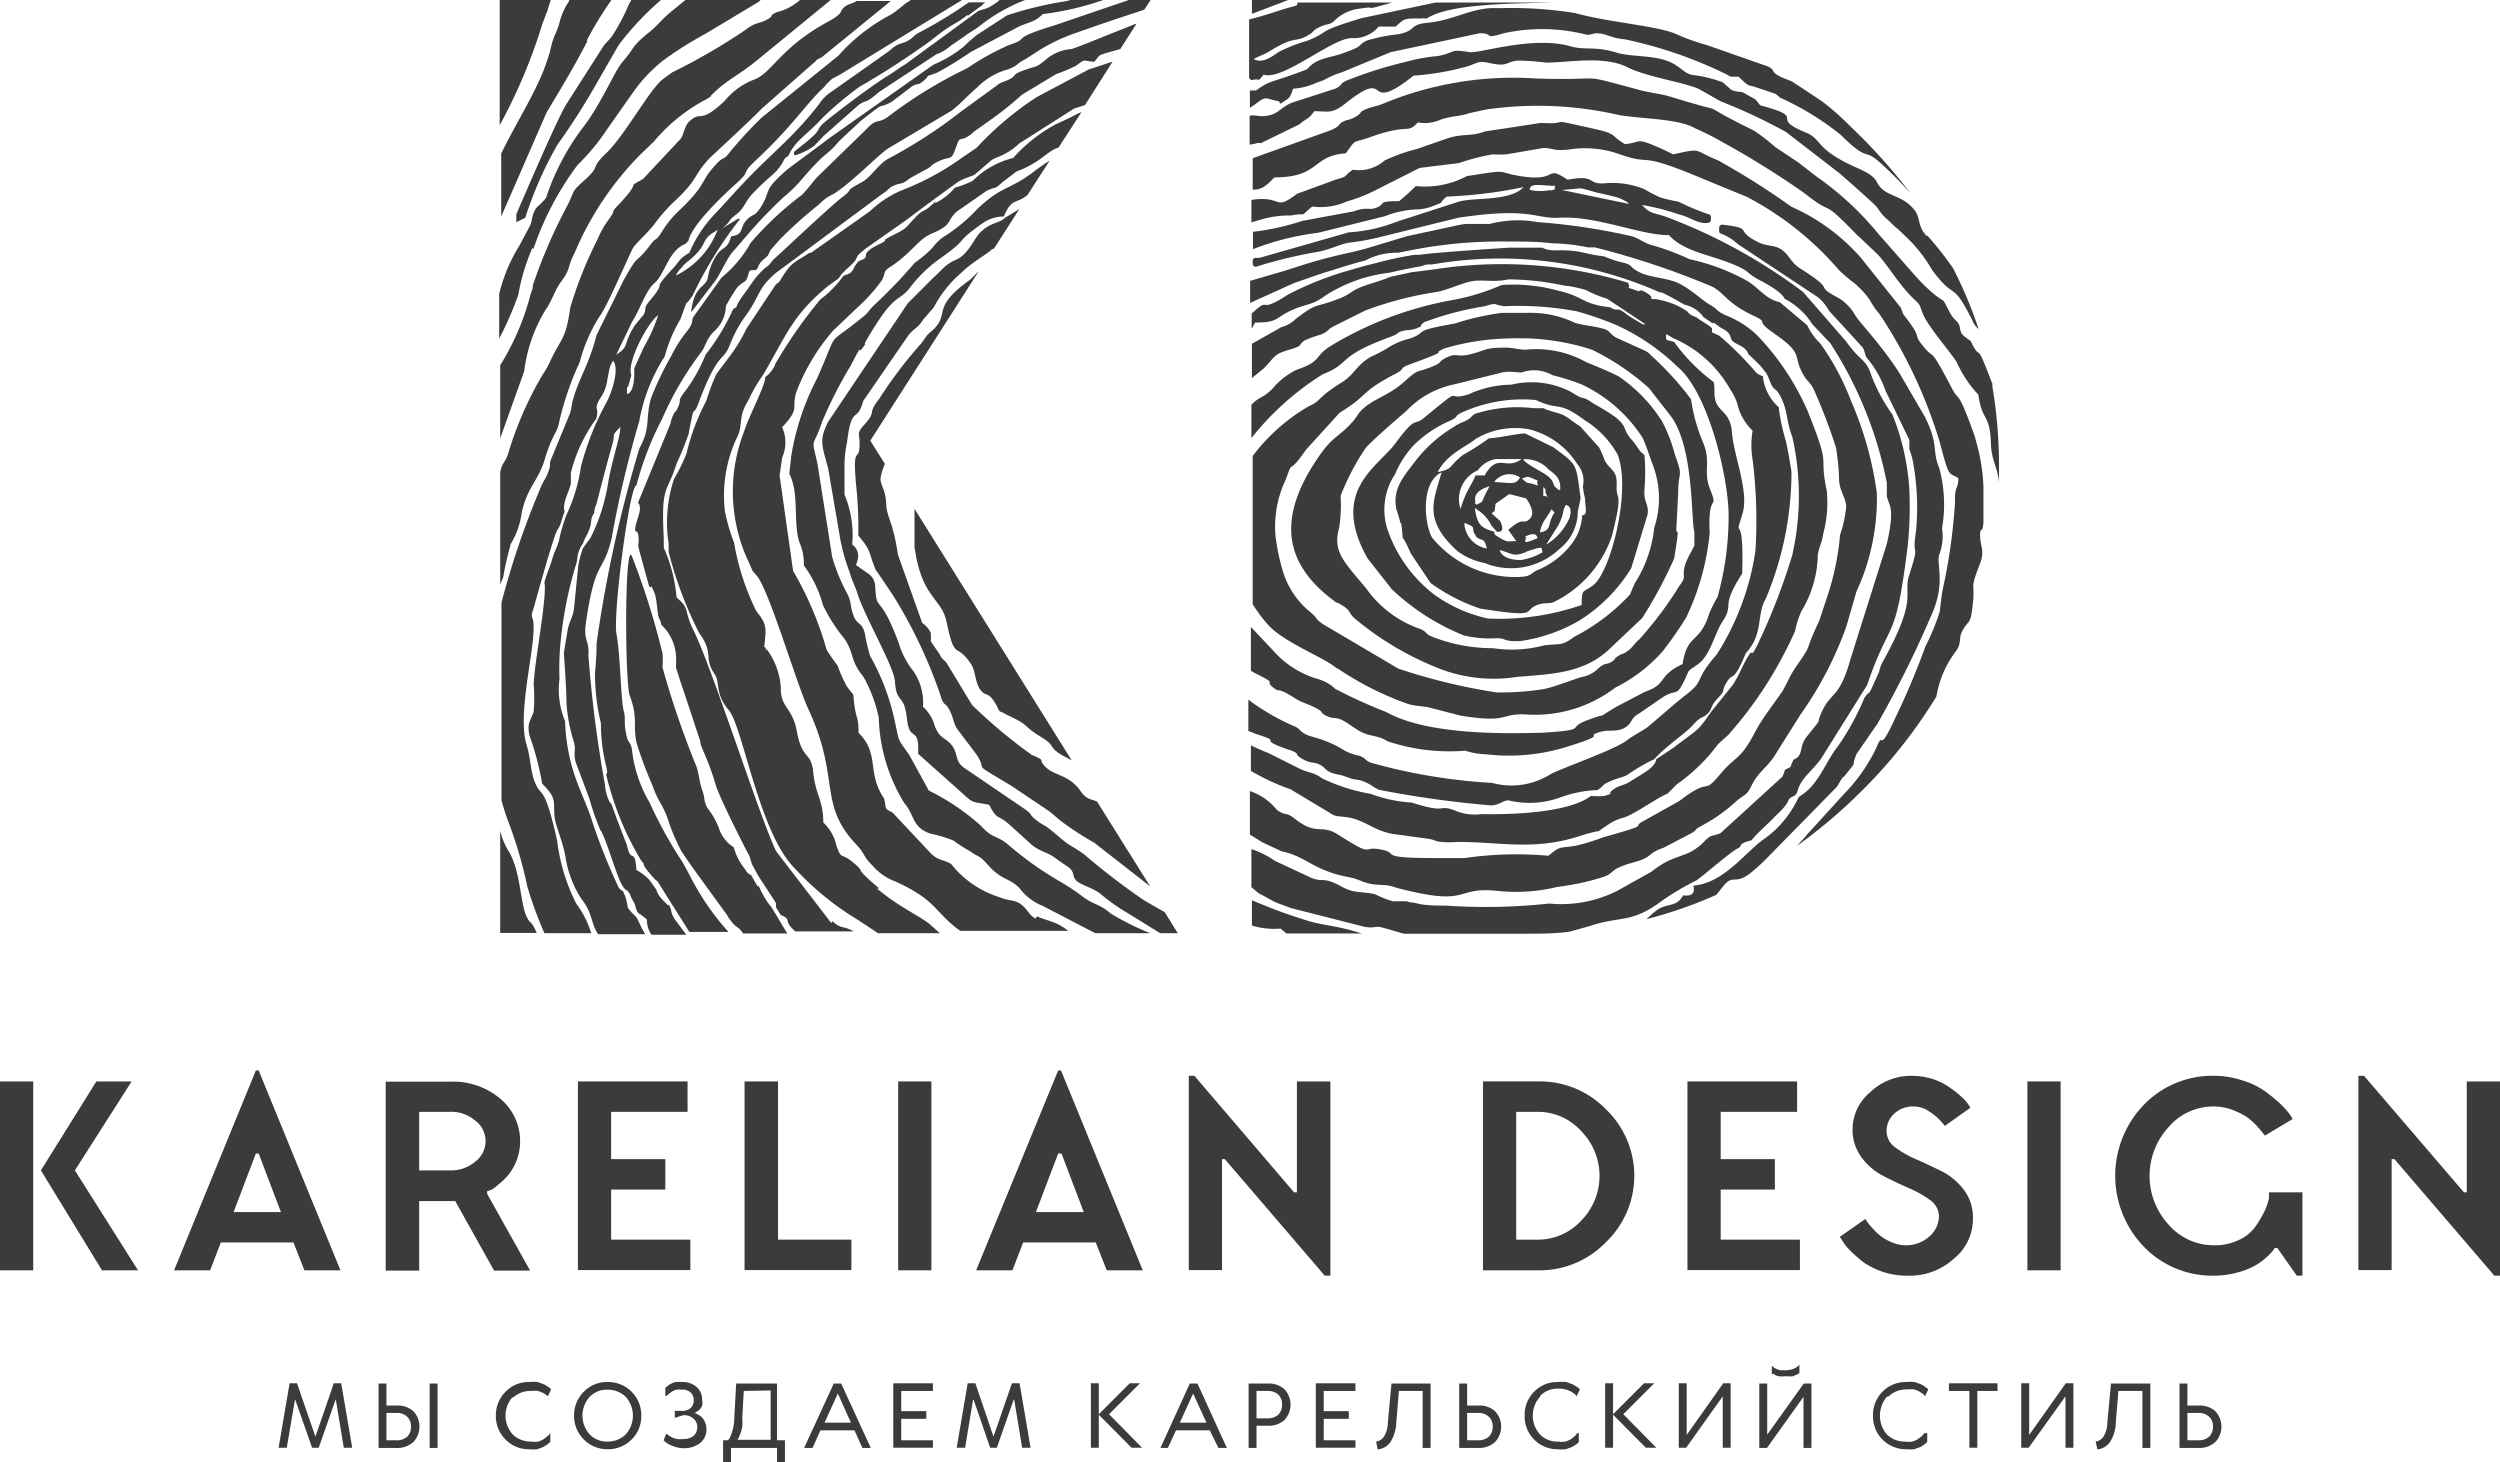 <?xml version="1.0" encoding="UTF-8"?> <svg xmlns="http://www.w3.org/2000/svg" id="Layer_1" data-name="Layer 1" viewBox="0 0 97.81 57.2"> <defs> <style>.cls-1{fill:#3b3b39;}</style> </defs> <path class="cls-1" d="M253.75,434.71h0l-2.22,3.48L254,442.1h-1.41l-2.39-3.91,2.17-3.48Zm-3.85,0v7.39h-1.3v-7.39Z" transform="translate(-248.6 -392.4)"></path> <path class="cls-1" d="M258.61,437.53h0l-.87,2.29h1.85l-.87-2.29Zm.11-3.25,3.2,7.82h-1.41l-.43-1.09h-2.84l-.42,1.09h-1.41l3.2-7.82Z" transform="translate(-248.6 -392.4)"></path> <path class="cls-1" d="M265,438.19h1.19a1.44,1.44,0,0,0,1-.34,1,1,0,0,0,0-1.61,1.44,1.44,0,0,0-1-.34H265Zm2.66.81v.11l1.68,3h-1.41l-1.52-2.72H265v2.72h-1.31v-7.39h2.5a2.85,2.85,0,0,1,2,.68,2.16,2.16,0,0,1,.63,2.38,2.1,2.1,0,0,1-.31.56,2.59,2.59,0,0,1-.37.37,2.4,2.4,0,0,1-.31.24Z" transform="translate(-248.6 -392.4)"></path> <polygon class="cls-1" points="22.61 49.69 22.61 42.31 26.9 42.31 26.9 43.5 23.91 43.5 23.91 45.35 26.03 45.35 26.03 46.54 23.91 46.54 23.91 48.5 27.01 48.5 27.01 49.69 22.61 49.69"></polygon> <polygon class="cls-1" points="30.44 48.5 33.31 48.5 33.31 49.69 29.13 49.69 29.13 42.31 30.44 42.31 30.44 48.5"></polygon> <rect class="cls-1" x="35.14" y="42.31" width="1.3" height="7.39"></rect> <path class="cls-1" d="M290,437.53h0l-.87,2.29H291l-.87-2.29Zm.11-3.25,3.2,7.82h-1.41l-.43-1.09h-2.84l-.42,1.09h-1.42l3.21-7.82Z" transform="translate(-248.6 -392.4)"></path> <polygon class="cls-1" points="50.63 46.65 50.74 46.65 50.74 42.31 52.05 42.31 52.05 49.91 51.83 49.91 47.92 45.35 47.81 45.35 47.81 49.69 46.51 49.69 46.51 42.09 46.73 42.09 50.63 46.65"></polygon> <path class="cls-1" d="M308.79,435.9h-.87v5h.87a2.3,2.3,0,0,0,1.67-.74,2.5,2.5,0,0,0,0-3.51,2.27,2.27,0,0,0-1.67-.75m-2.17-1.19h2.17a3.59,3.59,0,0,1,2.64,1.09,3.6,3.6,0,0,1,0,5.2,3.6,3.6,0,0,1-2.64,1.1h-2.17Z" transform="translate(-248.6 -392.4)"></path> <polygon class="cls-1" points="66.02 49.69 66.02 42.31 70.31 42.31 70.31 43.5 67.32 43.5 67.32 45.35 69.44 45.35 69.44 46.54 67.32 46.54 67.32 48.5 70.42 48.5 70.42 49.69 66.02 49.69"></polygon> <path class="cls-1" d="M323.41,434.49a2.76,2.76,0,0,1,.82.13,2.54,2.54,0,0,1,.64.32,4.61,4.61,0,0,1,.46.36,1.8,1.8,0,0,1,.28.31l.08.13-1,.71a2.59,2.59,0,0,0-.18-.21,2.06,2.06,0,0,0-.41-.34,1.09,1.09,0,0,0-.61-.21,1.08,1.08,0,0,0-.78.28.92.92,0,0,0-.3.7.78.78,0,0,0,.34.62,4,4,0,0,0,.85.48c.32.14.65.3,1,.47a2.57,2.57,0,0,1,.85.73,1.82,1.82,0,0,1,.34,1.12,2,2,0,0,1-.74,1.55,2.57,2.57,0,0,1-1.81.67,3,3,0,0,1-1.74-.53,5.83,5.83,0,0,1-.51-.45,1.79,1.79,0,0,1-.31-.39l-.1-.15,1-.7a.9.9,0,0,0,.07.11,2,2,0,0,0,.2.24,2.33,2.33,0,0,0,.32.31,1.69,1.69,0,0,0,.44.25,1.32,1.32,0,0,0,.54.12,1.36,1.36,0,0,0,.93-.34,1.07,1.07,0,0,0,.38-.8.79.79,0,0,0-.35-.63,4.12,4.12,0,0,0-.84-.47c-.33-.15-.66-.3-1-.48a2.41,2.41,0,0,1-.84-.72,1.8,1.8,0,0,1-.35-1.12,1.9,1.9,0,0,1,.69-1.43,2.32,2.32,0,0,1,1.64-.64" transform="translate(-248.6 -392.4)"></path> <rect class="cls-1" x="79.32" y="42.31" width="1.3" height="7.39"></rect> <path class="cls-1" d="M335.2,442.31a3.72,3.72,0,0,1-2.73-1.14,4,4,0,0,1,0-5.54,3.72,3.72,0,0,1,2.73-1.14,3.48,3.48,0,0,1,1.13.18,3,3,0,0,1,.88.42,6.61,6.61,0,0,1,.6.49,4,4,0,0,1,.38.42l.11.18-1.09.65-.09-.12s-.12-.14-.24-.28a2.71,2.71,0,0,0-.41-.35,3.27,3.27,0,0,0-.56-.27,2.12,2.12,0,0,0-.71-.12,2.3,2.3,0,0,0-1.75.8,2.82,2.82,0,0,0,0,3.83,2.34,2.34,0,0,0,1.75.8,2.16,2.16,0,0,0,1-.21,1.62,1.62,0,0,0,.64-.52,4.24,4.24,0,0,0,.36-.61,2,2,0,0,0,.17-.51l0-.22h1.31v3.26h-.22l-.76-1.08h-.11a.49.49,0,0,1-.08.12,2,2,0,0,1-.26.26,2.44,2.44,0,0,1-.45.32,3,3,0,0,1-.68.26,3.41,3.41,0,0,1-.92.12" transform="translate(-248.6 -392.4)"></path> <polygon class="cls-1" points="96.4 46.65 96.51 46.65 96.51 42.31 97.81 42.31 97.81 49.91 97.59 49.91 93.68 45.35 93.57 45.35 93.57 49.69 92.27 49.69 92.27 42.09 92.49 42.09 96.4 46.65"></polygon> <path class="cls-1" d="M326.56,407.44l-.06-.15c-.58-1.52-.39-.83-.68-1.31-.15-.29-.07-.2-.33-.39s-.17-.37-.26-.52-.17-.14-.32-.4c-.41-.74-.07-.3-.69-.8a7.38,7.38,0,0,1-.74-.74l-1.39-1.58a12,12,0,0,0-2.29-2.15c-.34-.24-.53-.41-.85-.65l-.9-.6a7.42,7.42,0,0,0-.83-.64c-2.71-1.34-.45-.46-3.21-1.31-.41-.13-.81-.16-1.23-.27-2.64-.71-1.15-.36-4.1-.46a13.28,13.28,0,0,0-6,1c-.23.09-.41.11-.58.18-.39.15-.16.14-.45.31s-.34.1-.54.22,0,.1-.43.31l-3.07,1.1v1.23c.32,0,.48-.09.85-.48,1.8,0,1.45-.85,2.79-.94.46-.63.22-.36,1-.65,1.48-.53,1.4-.09,1.82-.56a1.51,1.51,0,0,0,.87-.1c.53-.18.69-.11,1.14-.26l.63-.14a14.09,14.09,0,0,1,5.09.18c.82.19,2.43.14,3.12.55a10.72,10.72,0,0,1,1.07.54,34.75,34.75,0,0,1,3.21,2c1.26,1,.54.07,2.07,1.65l.06.05.76.72c.49.57.83,1.18,1.37,1.7.33.31.2.2.4.66s1.16,1.58,1.3,1.84a4.62,4.62,0,0,0,.84,1.26c.16,1.09.42.69.49,1.8,0,.79.27,1,.32,1.65,0-.2,0-.41,0-.61a18.82,18.82,0,0,0-.27-3.22" transform="translate(-248.6 -392.4)"></path> <polygon class="cls-1" points="48.98 0 48.98 0.54 50.4 0 48.98 0"></polygon> <path class="cls-1" d="M297.69,395.51h.1a.11.11,0,0,0,.09,0l.16-.19c.74.25,2.69-1.44,3.45-1.43a1.26,1.26,0,0,0,1.05-.45l.66,0c.41-.36.3-.31,1.23-.32.87-.58,3.36-.58,4.92-.62h0c-.36,0-.72,0-1.09,0h-3.5l-2.89.61c-.33.1-.76.23-1.14.38s-.43.3-1,.51a6.37,6.37,0,0,0-1.08.42c-.26.18-.67.49-1,.29.21-.12.42-.18.58-.28,1.1-.69,1-.32,1.58-.67.24-.14.11-.16.44-.31s.3-.05.53-.21a1.66,1.66,0,0,1,1-.5c.89-.14-.07.14,1.29-.24h-3.71c0,.14,0,.1-.48.24-.29.09-.94.31-1.41.42v1.82a.35.35,0,0,1,.11,0l-.11,0v.43a.12.12,0,0,0,.11.12" transform="translate(-248.6 -392.4)"></path> <path class="cls-1" d="M297.93,398l1.5-.73c.33-.28.35-.18.59-.52.52,0,.68.12,1.19-.28,1.66-1.33.93,0,2-.62a5.28,5.28,0,0,0,.69-.49A10.5,10.5,0,0,0,306,395c.56-.19.4-.23,1-.11s.55-.09,1-.12a10,10,0,0,1,1.09.08c.88,0,2.26-.29,3.2.19.76.38,2.31.6,2.81.86l.81.46a22,22,0,0,1,2.56,1.2l2.1,1.62c.4.35.81.71,1.29,1.15.3.27.22.33.54.62.12.1.22.21.33.31a3.39,3.39,0,0,1,.34.31,5.63,5.63,0,0,1,1.12,1.39c.94,1.27.76.34,1.59,2a.7.7,0,0,0,.23.31,16.86,16.86,0,0,0-1-2.38,13.15,13.15,0,0,0-.94-1.2c-.17-.19,0,.08-.21-.2-.29-.45-.06-.66-.59-1.11-.34-.29-.82-.35-1.08-.63s-.09-.41-.93-.78c-1.68-.74-1.34-1.11-2-1.38-1.46-.6,0-.55-1.54-1-.36-.11-.18,0-.44-.3l-.48-.27c-.18-.06-.2,0-.46-.1l-.34-.3a5,5,0,0,0-1.21-.29c-.33-.08-.47-.36-.94-.54-.64-.24-1.43-.16-2-.33-.87-.27-1.23-.08-1.81-.25-1.47-.42-3.57.29-3.94.23-.81-.13-.52,0-1.22.15a7.08,7.08,0,0,0-1.28.23,16.48,16.48,0,0,0-2.31.73c-.31.14-.14.16-.42.31l-1.7.55c-.49.19-.52.44-1,.52-.33.05-.43-.05-.68,0v1.13a2.83,2.83,0,0,0,.33-.07h0" transform="translate(-248.6 -392.4)"></path> <path class="cls-1" d="M325.9,409.58c-.74-2.09-.63-1.39-.94-2-.94-1.8-.63-1-1.16-1.69-.38-.47.05-.18-.67-1.11-.12-.15-.08-.16-.17-.35l-1.55-1.94a7.82,7.82,0,0,0-2.72-2,30.26,30.26,0,0,0-2.88-1.82c-1-.4-.58-.49-1.75-.23a9.6,9.6,0,0,0-.88-.4c-.55-.22-.43-.06-1,0-.59-.34-.28-.39-1.17-.59-2.2-.49-.72-.17-2.13-.24l-2.17.33c-.63.22-.83.07-1.47.27l-1.21.42a6.79,6.79,0,0,0-1.26.45,1.52,1.52,0,0,1-1.24.36c-.42.28-.11.23-.68.39l-1.5.55c-.94.71-.52.06-1.79.24v.88l.34-.1a4,4,0,0,1,1.22-.17c.71-.14.23.14.82-.35a2.5,2.5,0,0,0,1.36-.2,6.39,6.39,0,0,0,1-.38l1.84-.93,1.54-.19a8.71,8.71,0,0,1,1.31-.34,4.87,4.87,0,0,0,.54,0l1.45-.25c.39,0,.39.13,1,.06a4,4,0,0,1,2,.19c1.37.48.55-.19,3.35,1l1.61.66a12.19,12.19,0,0,1,3.61,2.87,6.22,6.22,0,0,0,.64.54c.7.65.51.68.94,1.17a18.86,18.86,0,0,1,2.37,5.05c.37,1.43.34,1.13.72,1.38,0,.44-.16.3-.13.92a22.48,22.48,0,0,1-.48,3.42c-.06.32-.08.56-.12.88a8.68,8.68,0,0,1-.56,1.36,29.1,29.1,0,0,1-1.18,2.8c-.73,1.59-.4.34-.76,1.21a6.75,6.75,0,0,1-1.27,1.79l-1.42,1.56c-.12.15-.26.29-.39.44a20.37,20.37,0,0,0,2.45-2.07,19.42,19.42,0,0,0,3-3.77,4,4,0,0,1,.77-1.78c.25-.36.06-.49.28-.85s.28-.22.35-.79c.16-1.16-.15-.61.31-1.79.19-.5,0-.66,0-1.08s.08,0,.13-.51l0-1.43a7.57,7.57,0,0,0-.34-1.93" transform="translate(-248.6 -392.4)"></path> <path class="cls-1" d="M297.58,427.61v1a2.93,2.93,0,0,0,1.12.12l.23.19h2.95c-1.09-.34-1.51-.3-2.19-.52a20.75,20.75,0,0,1-2.11-.78" transform="translate(-248.6 -392.4)"></path> <path class="cls-1" d="M320.75,422.78c.62-.77.22-.26.49-.89l.81-1.17a41.55,41.55,0,0,0,2.19-4.43c.47-1.19.1-1.82.24-2.22a1.93,1.93,0,0,0,.1-1,5.43,5.43,0,0,0-.11-2.36c-.3-.74,0-.87-.56-2l-1-1.72c-.73-1.14-1.59-2-1.74-2.28a1.88,1.88,0,0,0-.62-.64c-1.07-.57,0-.21-1.51-1.16-.37-.24-.39-.45-.68-.7s-.64-.15-1-.35c-.94-.47-.1-.52-1.37-.67a.12.12,0,0,0-.13.13v.12a.1.1,0,0,0,.07.1,2,2,0,0,1,.66.41l3.12,2.07a1.77,1.77,0,0,1,.45.54l1.32,1.44c.08.14.07.23.14.38a4,4,0,0,1,.75,1.31l.93,1.92a.28.28,0,0,1,0,.09c0,.1,0,.13,0,.27a3.3,3.3,0,0,1,.12.38,9.81,9.81,0,0,1,.14,2.85c-.18,1.14.19.28-.27,1.72-.24.77.37.83-1,3.32a1.3,1.3,0,0,0-.17.44l-.33.73c-.14.23-.05,0-.25.3a10.23,10.23,0,0,1-1,1.84c-.55.69-.76,1.53-1.52,2a.27.27,0,0,0-.09.12,4.1,4.1,0,0,1-1.26,1.52c-.74.48-1.59,1.76-2.82,1.86.08.32-.08.42-.4.38-.27.5-.65.27-1.08.62a4,4,0,0,0-.35.31,17.29,17.29,0,0,0,2.73-.95l.28-.35c.4-.49.44,0,1.09-.53a7.89,7.89,0,0,0,.72-.67l2.62-2.67c.1-.14.13-.24.24-.38" transform="translate(-248.6 -392.4)"></path> <path class="cls-1" d="M298.71,396.46c.3-.25.33-.12.48-.59a2.51,2.51,0,0,0,.93-.24c.44-.13.35-.2,1-.41l1.89-.78,3.49-.74c.6,0,.07.26.94,0a7,7,0,0,1,3.24.06c.28,0,.19-.08.5-.05s.46.18,1,.23a17,17,0,0,1,3.95,1.36l.18.1.1,0s.08,0,.1,0,.07,0,.1,0,0,0,.21.19.18.13.47.22l.77.26a1.4,1.4,0,0,1,.18.15,10.85,10.85,0,0,1,2.38,1.46c1.1,1.09.88.5,1.51,1.06a14,14,0,0,1,1.22,1.23,21,21,0,0,0-2-2.28c-.51-.5-1-1-1.56-1.39l-1.09-.72c-1-.36-.53-.38-.93-.58l-2.4-.84a8,8,0,0,1-1.2-.43c-.72-.32-2.62-.45-3.95-.82a15.89,15.89,0,0,0-3-.19c-1-.06-1.67.46-2.75.57-.78.07-.4.29-1.16.45a6.2,6.2,0,0,0-1.24.25c-.43.21,0,.18-1.07.54-.46.14-.93.17-1.26.58-1.51.58-1.38.39-2,.83h-.24v.68l.18-.12c.49-.37.35-.25.95-.14" transform="translate(-248.6 -392.4)"></path> <path class="cls-1" d="M306.71,411h-.38c-.09.22-.23.44-.34.66a5,5,0,0,0-.25.65,1.23,1.23,0,0,1,.68-1.51,1.07,1.07,0,0,1,.71-.44l1,0c-.62.46-.91-.26-1.43.61m.37.27h0a.74.74,0,0,1,1-.16C307.89,411.39,307.74,411.29,307.08,411.26Zm-.76.69h0c0-.31.34-.43.57-.51-.42.77-.17.53-.51.73C306.34,412.08,306.3,412.18,306.32,412Zm0,1.42h0c.25.29.35,0,.46.51a1.06,1.06,0,0,1-.88-1C306.47,413.06,306.08,413.07,306.36,413.37Zm2-1.45h0c.14.21.38.59.12.82s-.18-.15-.82.41l.31.44c-.36,0-.3.07-.63-.12s-.19-.18-.23-.25c-.54-.14-.67-.3-.76-.93l.15.11a1.47,1.47,0,0,1,.5.58l.21.24s.38.1.13-.42l-.33-.29c.15-.17.1.05.15-.38l.54-.38Zm.26-.78h0c.37.17.07,0,.21.28-.6-.2-.3,0-.64-.28C308.37,411.07,308.29,411,308.62,411.14Zm1,.44h0c-.29-.24-.1-.14-.28-.4s-.9-.51-1.1-.79a1.21,1.21,0,0,1,1,.4C309.51,411,309.67,411.16,309.64,411.58Zm0,1.39h0c.26-.52.12-.49.29-.79,0,0,.29,0,.15.49a2.28,2.28,0,0,1-.92,1.06Zm-.59-1.15h0v-.35c.09.13.08,0,.09.22C309.22,412.05,309.11,411.73,309,411.82Zm-.13,1.41h0a1.33,1.33,0,0,1,.25-.56l.21-.33c.16.25.14,0,0,.33S309.27,413.13,308.88,413.23Zm-.58.79h0c.87-.3.58-.13.69,0a2.3,2.3,0,0,1-.86.31c-.75,0-.81-.36-.83-.39C307.81,414.06,307.79,414.2,308.3,414Zm0-.61h0c.46-.21.45,0,.49.06C308,413.79,308.38,413.48,308.28,413.41ZM305,410.88h0c-.3,1.1-.75,1.84.63,3.09a2.67,2.67,0,0,0,1.06.46,2.75,2.75,0,0,0,2.92-.55,1.87,1.87,0,0,0,.72-1.46l.11-.53c-.19-1.37-.09-1.27-1.08-2l-1.09-.53c-.32,0-.92.16-1.42.19a9.49,9.49,0,0,1-1,.64c-.63.49-.35.54-1,.68.34-.69,1.12-1,1.49-1.3a3,3,0,0,1,2.1-.37,3.11,3.11,0,0,1,1.87,1.36,1,1,0,0,1,.22.87,2.51,2.51,0,0,0,.08.45c0,.31.13.68-.11.68a2,2,0,0,1-.41,1.12,3.25,3.25,0,0,1-1.4,1.05c-.26.17-.26.22-.6.24a4.19,4.19,0,0,1-3.47-1.55C304.31,412.83,304.19,411.26,305,410.88Zm-1.58,2a5.56,5.56,0,0,1,.06.59s0-.13.32.59l.77,1.15a7.25,7.25,0,0,0,1.94,1c2.47.39,1.58.07,2.29-.16.27-.09.41,0,.64-.12a4.46,4.46,0,0,0,2.23-2.58c.46-1.84.15-1.3.18-1.94s-.24-.58-.47-1a3.57,3.57,0,0,0-.22-.51l-.74-.82c-.26-.16-.43-.32-.64-.43s-.61-.17-.79-.28l-.38,0a5.43,5.43,0,0,0-2.3.22c-.21.13-.1.15-.44.31a1.86,1.86,0,0,0-.42.22,5.37,5.37,0,0,0-1.46,1.3c-.44.59-.94,1.08-.75,1.94A4.26,4.26,0,0,1,303.39,412.86Z" transform="translate(-248.6 -392.4)"></path> <path class="cls-1" d="M303.16,411h0a3.91,3.91,0,0,1,.72-1.15,4.55,4.55,0,0,1,1.48-1c.38-.2.06-.12.43-.31a5.75,5.75,0,0,1,2.9-.49c.95.45.85,0,1.91.79a3.72,3.72,0,0,1,1.29,1.35c.54,1.39-.27,4.57-.95,5.1-.42.33-.45.1-.46.78a9.85,9.85,0,0,1-3.66.53,5.64,5.64,0,0,1-2.11-.94,5.42,5.42,0,0,1-1.81-2.5,2.52,2.52,0,0,1,.26-2.18m-.11,4.47a8.94,8.94,0,0,0,2.82,1.81,4.35,4.35,0,0,0,1.28.11c.44,0,.2.14.94.11a6.38,6.38,0,0,0,2.28-.79,6.28,6.28,0,0,0,2.05-2.06l.64-2.1c.06-.44-.17-.46-.12-1a8.32,8.32,0,0,0,0-1.32c-.22-.21-.11-.07-.27-.3a2.52,2.52,0,0,0-.28-.36c-.32-.4-.11-.42-.56-.81a8.23,8.23,0,0,0-.87-.54c-.56-.39-.26-.06-.9-.47a3.35,3.35,0,0,0-2.33-.28,4.09,4.09,0,0,0-1.68.38c-1,.31-.06-.46-1.74.92-.42.35-.28-.14-1.12,1-.69.93-2.57,1.85-1.09,4.49Z" transform="translate(-248.6 -392.4)"></path> <path class="cls-1" d="M301,413h0a5.75,5.75,0,0,0,.05-1.2,9.26,9.26,0,0,1,1-1.9c.41-.42,1.08-1,1.56-1.41a3.6,3.6,0,0,1,1.92-1.06l1.85-.46c.33-.06.42,0,.76,0a1.44,1.44,0,0,1,1.2.11,8.88,8.88,0,0,1,1.14.36,5.74,5.74,0,0,1,2.38,2.08c.14.28.28.74.4,1.06a3.66,3.66,0,0,1,.06,2.47,5,5,0,0,1-.76,2.17l-.19.44a7.88,7.88,0,0,1-2.19,1.66c-.49.37-.53.25-1.17.33a4.93,4.93,0,0,1-2,.11,6.46,6.46,0,0,1-2.38-.45c-.32-.14-.12-.12-.43-.29a4.3,4.3,0,0,1-2.15-1.6c-.95-1.13-1.31-1.47-1.05-2.4m-.08,2.95.28.17c.25.19.15.21.38.44a12,12,0,0,0,3.39,2,5.89,5.89,0,0,0,3,.3c1.43-.11,2.59-.16,3.57-1.06l1.31-1.24a17.63,17.63,0,0,0,1.25-2.33c.27-1.65.05-.7.09-1.25l.07-1.38c0-.79.21-.52-.13-1.43a6.1,6.1,0,0,0-.5-1.3,6,6,0,0,0-1.71-1.77c-.42-.21-.82-.37-1.26-.55a4,4,0,0,0-2.36-.49c-.31,0-.46-.07-.76-.08-.91,0-.74.1-1.46.27-.47.11-.49-.07-.87.11s-.16.19-.52.34c-.75.31-.52.05-1.18.64s-1.38.68-1.8,1.28a1.6,1.6,0,0,1-.18.25c-.68.76-.81.48-1.68,1.91C298.66,412.83,298.85,414.53,300.92,416Z" transform="translate(-248.6 -392.4)"></path> <path class="cls-1" d="M298.92,411.12h0c.31-.86,0,0,.78-1.13l1.31-1.44c1.23-.76.71-.75,2.21-1.54.4-.21.06-.18.58-.37,1.8-.66.64-.31,1.32-.61a9.48,9.48,0,0,1,2.58-.39,9.2,9.2,0,0,1,3.18.44,9.69,9.69,0,0,1,2.23,1.5l.78,1c1,1.17.86,4.15,1,4.64l0,.53-.12.23c-.56,1-.07.86-.46,1.33a14.32,14.32,0,0,1-1.58,2.11c-.2.16-.25.32-.48.47s-.17.07-.28.14c-.32.19-.07.09-.3.25s-.24,0-.56.29a1.22,1.22,0,0,1-.64.32c-.39.12-1.13.41-1.48.47a10.42,10.42,0,0,1-1.84.13,23.14,23.14,0,0,1-3.84-.93l-2.95-1.74c-.31-.22-.18-.18-.43-.42a3.27,3.27,0,0,1-1.15-1.69,8.1,8.1,0,0,1-.28-1.37,4.27,4.27,0,0,1,.43-2.23m2,7.44a12.09,12.09,0,0,0,2.78,1.4c.37.1.57.06.92.16l1.12.29c1.9.3,1.5-.08,2.51-.05a5.18,5.18,0,0,0,3.54-1.05,6.07,6.07,0,0,0,1.86-1.43,15.08,15.08,0,0,0,.91-1.31,9.83,9.83,0,0,0,.92-3.31c-.08-1.72.38-.79,0-1.75-.25-.66.05-1-.24-1.74a6.81,6.81,0,0,1-.49-1.74,12,12,0,0,0-1.47-1.63c-.21-.18-.09-.12-.29-.25l-1.19-.54c-.38-.26-.15-.27-.69-.39-.29-.06-.57-.09-.88-.17a4.06,4.06,0,0,0-1.88-.4c-.3,0-.76,0-1,0a10.36,10.36,0,0,0-1.85.42c-1.74.3-1,.31-1.73.58a2.93,2.93,0,0,0-.77.3,5.37,5.37,0,0,1-.76.41c-.6.34-.64.69-1.14,1-1,.62-.81.73-1.3.94a7.44,7.44,0,0,0-2.2,1.95v5.8a5.66,5.66,0,0,0,.52.71C298.72,417.51,300.44,418.12,300.91,418.56Z" transform="translate(-248.6 -392.4)"></path> <path class="cls-1" d="M270,392.88c.06-.21.11-.36.15-.48h-2v4.9a21.14,21.14,0,0,0,1.68-4,3.14,3.14,0,0,0,.14-.38" transform="translate(-248.6 -392.4)"></path> <path class="cls-1" d="M271.55,394c.3-.59.63-1.11,1-1.64h-1.67c0,.09-.08.18-.12.25a2.75,2.75,0,0,0-.25.59,2.79,2.79,0,0,1-.22.61,4.12,4.12,0,0,0-.18.64c-.05.17-.14.42-.21.62-.42,1.09-1.16,2.23-1.69,3.34h0v2.46l1.78-4.08c.6-1,1.07-1.77,1.6-2.8" transform="translate(-248.6 -392.4)"></path> <path class="cls-1" d="M270.8,396.41c-.35.5-1.86,4.06-2,4.37l0,.31.35-.17a14.81,14.81,0,0,1,1.26-2.86,27.25,27.25,0,0,0,1.63-2.57l.76-1.32a11.15,11.15,0,0,1,1.66-1.77h-1.16l-.1.18a7.82,7.82,0,0,1-.62,1.18c-.17.25-.23.25-.38.46Z" transform="translate(-248.6 -392.4)"></path> <path class="cls-1" d="M284,394.93c-.18.1-.37.25-.64.42-.65.39-2.1,1.5-2.46,1.8-.52.44.07.17-1.06,1.05l-.14.11a.11.11,0,0,0,0,.17,2.48,2.48,0,0,0,.76-.38l.29-.3.05-.06,1.4-1.24c.35-.23.21,0,.79-.5l2.25-1.48a1.53,1.53,0,0,0,.54-.32l.57-.39.06-.05.45-.29a6.86,6.86,0,0,1,1.85-1.07h-1a2.16,2.16,0,0,1-.45.3c-.15.07-.29.08-.4.14Z" transform="translate(-248.6 -392.4)"></path> <path class="cls-1" d="M286.83,393.76a5.14,5.14,0,0,0-.51.45,4.84,4.84,0,0,1-1.2.72l-4.07,2.87-.17.13L279.44,399c-1,.86-.68.82-1,1.38s-.37.34-.64.64-.09.57-.59.62c-.18.58-.3.35-.57.74a2.16,2.16,0,0,0-.35.91c-.11.38-.54.28-.65,1.33l.92-1.2c.16-.19.49-.91.66-1.11l.63-.73a17.85,17.85,0,0,1,1.4-1.46,5.24,5.24,0,0,0,.75-.74c1-1.16.91-.83,1.42-1.45l.82-.77c1.2-.95.58-.41,1.25-.78l.79-.6c.24-.15.22,0,.49-.25s-.07-.08.48-.28a14.15,14.15,0,0,0,1.32-.81l1.89-1c.46-.2.61-.17.94-.49a11.34,11.34,0,0,0,2.45-.58h-1.29l-.21.07A14.12,14.12,0,0,0,288,393Z" transform="translate(-248.6 -392.4)"></path> <path class="cls-1" d="M284.39,413.86c.26,1.87,1,1.94,1.22,2.77.36,1.75.37.81,1,1.78.17.28.14.73.36,1s.29,0,.62.59c.16.35.07.16.39.36,1,.46.58.42,1.39.9.66.41.06.33,1.16.89l-6.15-9.84c0,.69,0,1.44,0,1.56" transform="translate(-248.6 -392.4)"></path> <path class="cls-1" d="M282.91,414.76l.64.95a18.9,18.9,0,0,1,1.85,3.91c.14.48.19.19.39.65.13.27.12.49.32.73l.68.9c.53.77-.35.21,1.39,1.25l1.35.91c.21.13.37.3.59.47a11.93,11.93,0,0,0,1.29.84l2.19,1.71-2.08-3.32c-.26-.12-.39-.05-.66-.43-.45-.63-1-.57-1.35-.92s.08-.21-.55-.48a19.91,19.91,0,0,1-2.33-1.95l-1-1.65c-.13-.16-.14-.08-.26-.32l-.35-.51,0-.33a1,1,0,0,0-.34-.4l-.95-2.67c-.19-1.31-.44-1.45-.46-2s-.23-.71-.22-1a2.52,2.52,0,0,1,.17-.55l-.57-.91L286.9,403c-.15.15-.28.29-.37.36-1.48,1.07-.79,1.28-1.37,1.89-.12.12-.18.15-.27.25s-.16.24-.28.37A17.24,17.24,0,0,0,283,408c-.51.65-.06.42-.57,1-.35.39-.19.33-.2.75,0,.86-.32-.15-.11,1.88a15.73,15.73,0,0,1,.06,1.72c.55.66.37.6.69,1.37" transform="translate(-248.6 -392.4)"></path> <path class="cls-1" d="M269.47,402.14a11.8,11.8,0,0,1,1.73-3.29,8.26,8.26,0,0,0,1.15-1.39l1-1.42a5.85,5.85,0,0,1,1.23-1.3,14,14,0,0,1,1.59-1l2-1.2c.22-.13.17-.13.19-.16h-2.92l-.39.32c-.67.53-.62.62-1.1,1-.67.55-.49.54-1,1.13-.33.38-.8,1.61-1.59,2.62a9.48,9.48,0,0,0-1.38,2.64c0,.06-.12.17-.16.21a1,1,0,0,1-.19.18c-.26.31-.17.53-.32.8l-.39.73a6.43,6.43,0,0,0-.79,1.89v1.75a13.58,13.58,0,0,0,.75-1.72,7.87,7.87,0,0,1,.55-1.83" transform="translate(-248.6 -392.4)"></path> <path class="cls-1" d="M291.54,427.8a2.26,2.26,0,0,1-.55-.3,9.56,9.56,0,0,0-1-.66,13.12,13.12,0,0,1-2-1.44c-.43-.33-.57-.2-1-.68a8.9,8.9,0,0,0-2.05-1.39l-.77-1.4c-.52-.74-.35-.41-.62-1.57a8.86,8.86,0,0,0-.91-2.3,7.85,7.85,0,0,1-.2-.86c-.13-.51-.29-.31-.44-.7s-.07-.47-.23-.83a7.34,7.34,0,0,1-.61-1.47l-.58-3.67c-.25-1.12-.19-.51.18-1.62a17,17,0,0,1,1.12-2.2c.62-1.2.15-.21.56-.83l0-.07c1.18-2.05,1.26-1.53,1.75-2.14a5.41,5.41,0,0,1,1.07-1.07c1.42-1,.53-.58,1.8-1.48a1.47,1.47,0,0,1,.81-.25c.34-.76.44-.45.93-.84l.87-1.35c-.17.11-.35.23-.55.38-1,.78-1.27.58-2.19,1.43l-.06.05a6.55,6.55,0,0,1-1.39,1.15c-.45.35-.24.37-1.1,1a19.34,19.34,0,0,1-1.55,1.62c-.21.19-.26.33-.47.49-1.52,1.24-.88.35-1.8,2.42a10,10,0,0,0-1,3l-.08.71c.41.8.13,1.95.41,2.72a2.08,2.08,0,0,1,.16.87,4.71,4.71,0,0,1,.75,1.56,6.59,6.59,0,0,0,.86,1.34c.37.57.19.82.73,1.47a5.78,5.78,0,0,1,.59,1.58,6.73,6.73,0,0,0,1,3.35c.41.47.29.93,1,1.19a5.24,5.24,0,0,1,.91.27,6.57,6.57,0,0,0,.62.4l.26.17c.34.13.44.42.82.71s.54.24.9.59a2.06,2.06,0,0,0,.9.69l2.06,1.07h2.15a10.31,10.31,0,0,1-1.56-.78,1.79,1.79,0,0,0-.52-.33" transform="translate(-248.6 -392.4)"></path> <path class="cls-1" d="M289.12,428.34c-.26-.13-.28-.32-.55-.54s-.48-.13-.87-.3a3.88,3.88,0,0,1-1.89-1.3c-.3-.18-.48-.11-.79-.41l-1.5-1.6c-.35-.17-.23-.15-.33-.55-.69-1-.16-1.74-1-2.57,0-.62-.08-.52-.15-1-.11-.74.06-.3-.31-.82a5.61,5.61,0,0,1-.36-.81,7.29,7.29,0,0,1-.43-.62,13.1,13.1,0,0,0-1.31-3.08L279.1,411l.1-.69a1.47,1.47,0,0,0,0-1.2l.06-.06c.66-.72.28-.66.51-1.35a8,8,0,0,1,1.43-2.37l1-.95a6.33,6.33,0,0,0,.89-1c.2-.32,0-.33.39-.57.81-.54,1.05-1.06,1.59-1.28.85-.35.55-.52,1-.88l1.14-.79c.47-.21.23,0,.62-.34l.54-.41a4,4,0,0,0,1-.54c.45-.35.57-.38.64-.39l.9-1.39c-.28.1-.07.05-1,.47a6.09,6.09,0,0,0-1.67,1.32,3.41,3.41,0,0,0-1.58.89,3.42,3.42,0,0,1-.7.27,2.3,2.3,0,0,1-.76.6l-.05,0c.16-.12-.08,0,0,0l-.08.06-.16.14c-.25.18-.21.06-.55.42s-.27.37-.84.65-.05.12-.51.34c-.92.44-.23.48-.81.66l-.13.16c-.17.32-.16.31-.47.42l0,0a4.22,4.22,0,0,1-.91.93,18.44,18.44,0,0,0-1.77,2.54c0,.07-.11.22-.15.27s-.09.12-.23.22c0,.35-.65,1.55-.82,2.11a6.47,6.47,0,0,0,.22,5.23c.14.35.09.21.28.45.49.61,1.54,4.2,2,5.19,1.28,2.74.36,3.71,1.89,5.32.34.36.25.45.64.83a2.14,2.14,0,0,0,.89.61c1.64.75,1.5,1.19,2.53,1.93l.07,0h4.15a2.1,2.1,0,0,0-.44-.28c-.25-.11-.62-.21-.78-.29" transform="translate(-248.6 -392.4)"></path> <path class="cls-1" d="M283,427.16c-1.11-.94-.47-.55-1-1s-.46-.07-.68-.69a1.73,1.73,0,0,0-.51-.89c0-.89-.31-1.09-.39-1.95s-.44-.45-.65-1.65c-.17-.9-.64-.9-.62-1.67a2.83,2.83,0,0,0-.53-1.48s-.05,0-.06-.06,0,0-.06-.06c.08-.75.12-.87-.31-1.4a9.68,9.68,0,0,1-.87-2.68,7.1,7.1,0,0,1-.36-1.24,5.33,5.33,0,0,1,.51-2.95c.2-.46,0-.72.41-1.38a6.19,6.19,0,0,1,.58-1c.92-1.57,1.13-2.3,2.51-3.45l.43-.31c.24-.31,0-.05.3-.35a3.77,3.77,0,0,0,.36-.35c.14-.29.1-.21.4-.47l1.68-1.18c.51-.4,1.95-1.44,1.95-1.44a2.84,2.84,0,0,1,.55-.23l.11-.06.6-.52a.94.94,0,0,1,.28-.15,2.55,2.55,0,0,0,.85-.54l2.14-1.36.43-.14,1.08-1.7-.94.31-2,1.06a12.41,12.41,0,0,0-2.38,2l-.89.61a10.42,10.42,0,0,1-1.9,1,4.1,4.1,0,0,0-1.38.87l-2.31,1.63-.06,0c-.52.35-.68.35-1,.85s-.11.19-.33.41l-1.13,1.7a7,7,0,0,1-.55.94l-.63.84a8.14,8.14,0,0,0-.4,1.06,8.52,8.52,0,0,0-.77,2.05,6.89,6.89,0,0,1-.49,1,5.41,5.41,0,0,0-.21,2.53V414a15.42,15.42,0,0,0,1.19,3.16c.59.79.18,1,.6,1.6.25.37,0,.76.56,1.42s1.18,4.8,2.59,6.2a11.13,11.13,0,0,0,2.45,2l.8.53h2.42l-.36-.32c-.32-.3-1.26-.71-2.1-1.43" transform="translate(-248.6 -392.4)"></path> <path class="cls-1" d="M293.37,427.63a26.93,26.93,0,0,1-2.35-1.8c-.35-.26-.5-.3-.77-.51s-.5-.44-.76-.61a2.22,2.22,0,0,1-.45-.31c-.22-.21,0-.08-.31-.32l-2.41-1.64c-.38-.27-.22-.56-.49-.89s-.43-.21-.65-.72a1.58,1.58,0,0,0-.47-.78,2.16,2.16,0,0,0-.38-1.4,3.2,3.2,0,0,1-.57-1.1c-.78-2.08-.86-1.09-.92-2.24a.61.61,0,0,0-.26-.46l-.49-.34.06-.19a.56.56,0,0,0-.21-.62h0a4.06,4.06,0,0,0-.3-1.95c0-.33,0-.73,0-1.13a4.45,4.45,0,0,1,.1-.92c.18-1.51.39-.71.63-1.61l1.79-2.6c.29-.32.3-.2.57-.6l.4-.46a4.61,4.61,0,0,1,1.07-1.35c.51-.49,1-.71,1.22-.94l.06,0,1-1.56-.56.34c-.21.24-.76.17-1.17.84-.55.91-.73.71-1.09,1-.15.1-.35.34-.54.5l-1,1L281,408.9c-.35.72-.26.87,0,1.82l.44,2.57a7.48,7.48,0,0,0,.41,1.52c.06.25.21.54.28.76.25.86,1.43,2.88,1.48,3.46.07,1,.35.4.48,1.53.1.9.48.2.43,1.33l1.78,1.59c.42.39.37.27,1,.41.34.64.31.34.79.77l.84.76c.33.3.64.3,1,.58.1.08.49.34.52.36.2.21.09.28.24.47s.71.31,1,.57a7.22,7.22,0,0,0,.94.67l1.36.84h.69l-.51-.82Z" transform="translate(-248.6 -392.4)"></path> <path class="cls-1" d="M269.2,428.26c-.26-.59-.23-1.82-.72-2.59a2.7,2.7,0,0,1-.31-.77v4h1.43c-.26-.58-.23-.28-.4-.65" transform="translate(-248.6 -392.4)"></path> <path class="cls-1" d="M270,404.45a7.59,7.59,0,0,0,.35-.7c.15-.3.32-.45.43-.69s.11-.41.3-.76a12.2,12.2,0,0,1,2.57-3.85l.54-.52a6.76,6.76,0,0,1,2.07-1.66c.28-.17,0,0,.28-.25.48-.47,1-.71,1.64-1.23l2.92-2.39H279.9a2.17,2.17,0,0,1-.92.48c-.35.18-.05.1-.36.28s-.43.08-.87.42a23.76,23.76,0,0,1-2.85,1.65l-.37.27c-.53.42-1.49,2.2-2.19,2.87s-.21.48-.84,1.05-.34.34-.76,1.13a20.86,20.86,0,0,0-1.29,3c0,.18-.07.25-.12.47a9.93,9.93,0,0,1-1.16,2.67v2.86l.94-2.63a6,6,0,0,1,.88-2.47" transform="translate(-248.6 -392.4)"></path> <path class="cls-1" d="M268.57,413.7a3.11,3.11,0,0,0,.44-1.23c.21-1,.65-1.26.89-2.06.3-1,.48-1.06.56-1.42a11.72,11.72,0,0,1,.82-2.42,6.34,6.34,0,0,1,.75-1.75c.34-.43,1.2-2.5,1.34-2.72s.53-.55.81-.9a6.59,6.59,0,0,1,.74-.86c1.08-1,.73-1,1.47-1.78,0,0,1.75-1.62,2-1.9l2-1.76c.27-.21,0-.08.36-.26l2.7-2.2.06,0h-1.4c-.22.14-.32.09-.5.26s0,.2-.56.52c-1.88,1-2.23,2-2.91,2.28a2.78,2.78,0,0,0-1.19.85c-1,.94-.89.36-1.36.78-.22.2-.21.46-.35.69l-1.48,1.58c-.76.43.06-.05-1,1.05-.31.33,0,.08-.41.63a3.48,3.48,0,0,0-.37.68,15.93,15.93,0,0,0-1.07,2.68c-.18,1.3-.35,1.14-.83,2.19-.13.27-.25.41-.39.67a13.88,13.88,0,0,0-1.21,2.85c-.11.35-.25.35-.31.74v4.42c0-.1.08-.21.12-.34a10.89,10.89,0,0,1,.28-1.23" transform="translate(-248.6 -392.4)"></path> <path class="cls-1" d="M273.17,407.54h0c.09-.29.13-.47.13-.47-.2-.47.66-2.08,1.05-2.34a6.23,6.23,0,0,1-.56,1.25l-.38.84s.07.9-.28,1c0-.09,0-.26,0-.27m2.16-4.73h0l.18-.16c.93-.73.46-.84,1.15-1.23l.06-.05a3.26,3.26,0,0,1-1.64,1.8A1.19,1.19,0,0,1,275.33,402.81Zm-.56,25c-.07-.1-.38-.32-.45-.61l-.28-.39h0v0a2,2,0,0,0-.5-.38c-.07-.95-.2-.17-.38-1,0,0-.43-1.09-.59-1.57l-.06-.07a1,1,0,0,1-.1-.21,1.65,1.65,0,0,1-.1-.48,49.25,49.25,0,0,1-.65-5.07c.05-.56-.2-.59-.1-1.25.37-2.55.64-1.88,1-3.28a43.47,43.47,0,0,1,1.09-4.63,6.94,6.94,0,0,1,1-2.54,5.6,5.6,0,0,1,.61-1.45c.37-1,.09-.35.48-.93a15.86,15.86,0,0,1,1.86-3l-.09,0-.62.38c.41-.33.17-.26.53-.53s.33-.47.66-.83a10.29,10.29,0,0,1,.76-.72,2.13,2.13,0,0,0,.35-.39c.16-.22.06-.22.3-.38.25-.59.77-.85,1.33-1.48a13.57,13.57,0,0,1,1.44-1.21A32.08,32.08,0,0,0,285,394c1-.8.88-.56,1.43-1l.06,0,.43-.32c.19-.12.07-.08.23-.19h-.64a18.74,18.74,0,0,1-1.94,1.18c-.27.15-.23.2-.44.32s-.3.08-.51.22,0,0-.24.19L281,396.08a1.7,1.7,0,0,0-.36.4c-1,1.3-1.88,1.93-3,3.13-.26.27-.42.46-.71.77-.11.13-.24.26-.36.39a5,5,0,0,0-1,1.52c-.42.24-.38.34-.64.61-.93,1-.18.39-.88,1.23-.31.36-.13.31-.27.59,0,0-.29.33-.37.45-.46.75-.16.75-.7,1.11l.62-1.29c.22-.34.39-.8.6-1.16s.29-.32.44-.54c.32-.47.48-1.12,1.05-1.35l.12-.13c.11-.59,1.36-1.78,1.81-2.18.69-.61.19-.36.78-.92,1.51-1.4,2-2.25,2.7-2.89a2.53,2.53,0,0,1,.32-.33c.11-.08.25-.12.41-.23l4.68-2.86h-2l-.21.13a6.62,6.62,0,0,1-.55.43,7.14,7.14,0,0,0-2.08,1.62l-3,2.42a17.07,17.07,0,0,0-1.27,1.38c-.23.31-.21.13-.46.39-.74.78-.35.76-1.45,1.82a3.93,3.93,0,0,0-.75.92c-.25.37-.17.14-.41.45-.66.87-.42.25-1.06,1.4l-1.06,2.15c-.3,1.15-.61,1.54-.88,2.38-.09.27-.08.41-.15.66l-.7,1.7c-.19.41,0,.21-.17.64-.05.16-.21.39-.25.5a32.15,32.15,0,0,0-1.57,4.59v7.73a8.81,8.81,0,0,0,.28.87,16.77,16.77,0,0,1,.73,2.5,15.13,15.13,0,0,0,.67,1.83h1.83a1.31,1.31,0,0,0-.05-.15,3.64,3.64,0,0,0-.53-1,7.33,7.33,0,0,1-.75-2.46c-.54-2.4-.62-1.59-.9-2.37-.15-.42-.14-.87-.29-1.36-.4-1.23.35-3.86.26-4.77,0-.3-.14-.19,0-.58.06-.2.79-2.88.94-3.09s.18-.48.28-.71c-.1-.35.16-.73.24-1.08a3.41,3.41,0,0,0,0-.42,6,6,0,0,1,1-2.14c.13-.49-.13-.3.14-.78a1.56,1.56,0,0,0,.29-.74l.08-.41a1,1,0,0,1,.15-.34c.26.34-.07,1.28-.26,1.63a11,11,0,0,0-1,2.51,6.68,6.68,0,0,1-.57,1.9,6.21,6.21,0,0,0-.29,1c-.07.25-.21.51-.27.74s-.26.68-.3.9c.12.52-.41,3.23-.42,4a6.36,6.36,0,0,1,0,1.05c-.11.35-.28.44-.16.95a10.73,10.73,0,0,1,.49,1.87c.61.6.42.7.49,1.32.05.39.35,1,.44,1.65a4.26,4.26,0,0,0,.58,1.5c.47.6.37.87.63,1.34a.35.35,0,0,1,.05.08h1.84c-.07-.13-.14-.25-.2-.38-.2-.46-.16-.23-.48-.66a2,2,0,0,0-.11-.47c-.16-.36,0-.06-.23-.29a22.36,22.36,0,0,1-1.12-2.83c-.16-.45-.41-1-.57-1.45a7.32,7.32,0,0,1-.42-2.25,3.23,3.23,0,0,1-.22-1.66,10.41,10.41,0,0,1,.05-1.52,15.54,15.54,0,0,1,.61-3c.06-.19,0-.41.26-.78.09-.26.21-.39.28-.65s0-.3.16-.54a.74.74,0,0,1,.08-.33s.46-1.79.64-2.4c.11-.38-.08-.26.3-.63,0,.4-.31,1.21-.48,2.19a7.3,7.3,0,0,1-.69,2.15l-.29.39a3.83,3.83,0,0,0-.19.74l-.16,1.6c-.05.41-.19.5-.26.92l-.14.84s.11,1.54.1,1.91a6.41,6.41,0,0,0,.25,1.44c.17.5,0,.47.11.92l.54,1.44a9.93,9.93,0,0,0,.43,1.23c.22.28.66,1.93.9,2.23s0-.08.26.27c0,.07.12.27.18.38.14.49.09.26.48.62a1,1,0,0,0,.18.59h1.36l-.44-.59C274.81,428.08,274.9,428,274.77,427.8Z" transform="translate(-248.6 -392.4)"></path> <path class="cls-1" d="M275.31,426.14a16.93,16.93,0,0,1-1.3-2.35,5.18,5.18,0,0,1-.69-2.1c-.07-.31-.14-.16-.23-.61s0-.56-.09-.87c-.12-.53-.13-2.23-.28-3s.52-5.87.78-5.82a12.29,12.29,0,0,1,1-2.59,12.55,12.55,0,0,1,1.51-2.59c.21-.26.19-.5.52-.84a1.36,1.36,0,0,0,.47-1,7.91,7.91,0,0,1,.43-.71c.31-.33.35-.13.47-.6a.12.12,0,0,1,.13-.09h.09a.13.13,0,0,0,.12-.08c.1-.27.2-.29.4-.49l.11-.22.35-.4a17.21,17.21,0,0,1,1.54-1.38,1.83,1.83,0,0,1,.57-.41c.68-.42,1.7-1.48,2.13-1.78l2.49-1.48c.33-.25.66-.62,1-.91a2.69,2.69,0,0,1,1.22-.71c.41-.16.31-.22.66-.39l.59-.38a7.33,7.33,0,0,1,1.3-.62c.57-.2,1.65-.58,2.77-.94l.26-.4h-.76l-.05,0-2.93,1c-1.89.58-.91.49-1.81.78a10.07,10.07,0,0,0-1.64.91A17.88,17.88,0,0,0,283.3,397c-.39.25-.37,0-.82.47l-1.93,1.88c-.16.19-.41.51-.58.68a12.39,12.39,0,0,0-2,1.87,4.7,4.7,0,0,1-1.14,1.36l-1.13,1.58c-.05.53-.3.41-.85,1.51a12.13,12.13,0,0,0-.78,1.63c-.23.81,0,1.15-.45,1.95a51.25,51.25,0,0,0-1.68,7.64,11,11,0,0,1-.06,1.13,8.24,8.24,0,0,0,.23,2,6.74,6.74,0,0,0,.2,1.65c.06.26.06.32,0,.33a12,12,0,0,0,.88,2.48c.13.26.26.5.4.75s.21.26.2.33.49.66.52.62l1.26,2h1.53a10.2,10.2,0,0,1-1.55-2.28Z" transform="translate(-248.6 -392.4)"></path> <path class="cls-1" d="M278.25,427.09c-.09-.15-.18-.3-.26-.45a.44.44,0,0,1-.23-.22,2.28,2.28,0,0,1-.45-.87,1.36,1.36,0,0,1-.58-.74c-.32-.81-.52-.68-.58-1.21a1.71,1.71,0,0,0-.08-.3c-.11-.3-.12-.63-.23-.93a35,35,0,0,1-1.32-3.86h0a3.84,3.84,0,0,0,0-.55,29.53,29.53,0,0,0-1.21-3.83c-.28-.44-.26,5-.07,5.49.34.9.1,1.2.28,1.89a14.6,14.6,0,0,0,.6,1.6c.26.75.43.75.67,1.52a7.39,7.39,0,0,0,.48,1.09h0s.3.45.52.75l1.24,1.71c.36.6.42.39.64.74h1.73l-.6-1a3.51,3.51,0,0,1-.52-.87" transform="translate(-248.6 -392.4)"></path> <path class="cls-1" d="M277.3,425.54h0" transform="translate(-248.6 -392.4)"></path> <path class="cls-1" d="M281.12,428.51l-2.15-2.8c-.61-1.22-2.51-7.2-3.24-8.65a3.52,3.52,0,0,1-.27-.77c-.1-.3-.21-.34-.39-.52a6.14,6.14,0,0,0-.45-1.83.31.31,0,0,1-.05-.18s0-.23,0-.28c-.11-2.17.12-1.72.5-2.94a11.77,11.77,0,0,0,.47-1.16c.27-1.44.12-.48.41-1.27.76-2,.93-1.54,1.19-2.18a5.13,5.13,0,0,1,.57-1.09c.63-.84.5-1.09,1.15-1.68l.06-.05.06-.05L283.1,400c.31-.19.22-.23.5-.35s.26,0,.59-.27l.56-.31c.36-.17.2-.18.51-.33.62-.31.52.06.79-.71.13-.36.14,0,.67-.49l.69-.49a13,13,0,0,0,1.18-.95l1.33-.8a6.41,6.41,0,0,0,.76-.32c.43-.29.2-.21.73-.16.24-.27.09-.23.55-.37l.47-.13.64-1c-1.21.47-2.29.93-2.56,1a1.7,1.7,0,0,0-1,.42c-.43.35-.31.21-.88.42s-.09.2-.9.49l-1.54,1.12a19,19,0,0,1-2.84,1.84c-.39.22-.66.7-1,.9-.82.45-.28.21-.78.59s-2.61,2.38-2.73,2.47c-.2.29-.18.18-.44.44s-.34.4-.59.76a4.47,4.47,0,0,0-.3.43c-.16.27,0,.15-.23.3a8.43,8.43,0,0,1-1.07,1.77,6.62,6.62,0,0,1-.74,1.35c-.45.57-.16.34-.35.72-.06.14,0,.06-.13.2a1.29,1.29,0,0,0-.16.44l-1.27,3.09c.23.22-.13.76-.11,1.08,0,.08.19-.07.12.62.13.51.27,1,.43,1.58.16.1,0-.2.2.23.11.26.1.75.18,1a.62.62,0,0,1,.09.26v0a1.84,1.84,0,0,1,.58,1.47c0,.45,0,.21,0,.22s.09.27.13.41c.27.8.54,1.62.82,2.47,0,.14.09.29.14.43a11.12,11.12,0,0,1,.49,1.36c.33.86,1.29,2.7,1.29,2.69s.07.24.1.32l.23.43,0,0,.71,1.09c0,.07,0,.12,0,.17l.18.29c.43.2.15.18.41.49l.16.16H282l-.09-.05c-.33-.16-.44-.06-.74-.35" transform="translate(-248.6 -392.4)"></path> <path class="cls-1" d="M299.06,421.74c.47.18.12.14.49.35s.41.1.65.21.21.2.44.31.32.06.68.2.37.05.67.18.32.2.56.31a40.22,40.22,0,0,0,4.38.61c.31,0,.45-.18.67-.2a3.52,3.52,0,0,0,2.07-.12,4.72,4.72,0,0,1,1.43-.28c.32-.21.13-.18.51-.35.22-.1.48-.15.64-.23a6.79,6.79,0,0,1,1.06-.62c.55-.59,1.22-1,1.54-1.36s.35-.23.55-.42.12-.31.37-.57c.39-.42.15-.23.34-.59.3-.56.26.07.79-1.21.71-.76.41-1.52.79-2.15a12.82,12.82,0,0,0,1-4.92c0-.1-.19-1.16-.23-1.27a7.81,7.81,0,0,1-.27-1.29,1.87,1.87,0,0,1-.62-1.21,1.1,1.1,0,0,1-.25-.13h0a12.58,12.58,0,0,0-1.46-1.46l-.28-.13c0-.12,0-.08,0-.14s-.31-.24-.48-.35l-.15-.11a.6.6,0,0,1-.34-.22,3,3,0,0,0-1.26-.48c-.32,0,.05,0-.31-.23s-.23,0-.43-.11c-.57-.21-.14.05-.32-.3a17.14,17.14,0,0,0-7.58-.52l-.88.11,0,0-.83.18c-.28.12-.62.22-.9.31-.68.22-.61.36-1.15.56-1,.38-.78.11-1.67.79a1.22,1.22,0,0,1-.55.31l-1.15.65v1.34l.47-.38c.49-.53.41-.55,1-.73s.3-.16.59-.36a4.21,4.21,0,0,1,.64-.23c.33-.14.22-.18.51-.33l1.22-.61a13.66,13.66,0,0,1,2.82-.73c.43-.09.91-.32,1.32-.41s.92.05,1.46-.08a10.76,10.76,0,0,1,2.17.24,4.49,4.49,0,0,1,.87.18,4.8,4.8,0,0,0,.83.34l1.5,1s-.08,0-.1,0-.59-.35-.61-.37c-.47-.38-.32-.08-.68-.3-1.11-.12-1-.41-2-.64a6.6,6.6,0,0,0-2.24-.23,8.63,8.63,0,0,1-1.87.58,13.88,13.88,0,0,0-4.81,1.8c-.65.4-.36.58-1.21.89l-.16.06a2.86,2.86,0,0,0-.9.71c-.37.38-.47.31-.74.55l-.1.09v1.31a11,11,0,0,1,2.78-2.49c1.18-.47.49-.67,2.63-1.46.45-.16.21-.19.65-.27a1.24,1.24,0,0,0,.39-.07c.41-.17,0,0,.3-.24a12,12,0,0,1,2.39-.63c.5-.16.32-.05.76,0a12.45,12.45,0,0,1,2.83.2,12.72,12.72,0,0,1,1.53.53,8.41,8.41,0,0,1,2.41,1.64c1.21,1,2,4.35,2,5.82a11.8,11.8,0,0,1-.43,3.18,6.16,6.16,0,0,0-.32.63c-.38,1.24-.87.78-1.05,2-1,.47-.58.78-1.46,1.08l-1.13.59c-1,.6-.12.14-1.17.54-.82.31.15.36-1.78.48-.72,0-4.27.19-6.05-.81a19.19,19.19,0,0,1-2-.91,1.62,1.62,0,0,0-.7-.39,3.7,3.7,0,0,1-1.74-1.12l-.86-.91v1.71l.13.08c1,.49.38.28.72.56s.08-.07.86.43c.29.19.57.24.87.41s.09.14.36.28.35.05.6.16.55.37.8.49c.42.19.63.11,1,.35a7.65,7.65,0,0,0,3.05.37,2.75,2.75,0,0,0,.8.14,7.64,7.64,0,0,0,3.2-.3c1.77-.55.55-.35,1.29-.58.36-.1.7.05,1.05-.23.19-.15.14-.31.45-.48l.95-.65c.53-.33.51,0,.8-.59s.09-.35.57-.7.63-1.17.95-1.66c.49-.74-.12-.49.77-1.88.09-2.65-.35-1.16,0-2.3.3-.86-.33-2.28-.4-3.24-.07-.8-.54-.78-.65-1.25-.07-.31,0-.31-.06-.7a7.13,7.13,0,0,1-1.55-1.57c-.32-.11-.33,0-.31-.31l.27.16a4.64,4.64,0,0,1,2.23,2,2.1,2.1,0,0,1,.28.56,2.09,2.09,0,0,0,.6,1.06,3.37,3.37,0,0,0,0,1.14,19.27,19.27,0,0,1,.11,3.56,10.34,10.34,0,0,1-1.51,4.05c-.92,1.05-.45,1-1.18,1.56l-.35.28-1.17,1c-.3.21-.55.32-.84.54-.51.38-2.67,1.12-3,1.33a2.86,2.86,0,0,1-2.25.32,22,22,0,0,1-4.78-.8c-.2-.1-.16-.16-.41-.26a2.18,2.18,0,0,1-.56-.19,4.24,4.24,0,0,0-1-.47c-.17-.06-.34-.09-.5-.16-.31-.15-.21-.18-.43-.31a8.89,8.89,0,0,1-1.77-1l-.09-.07V421l.31.12c1.15.36-.06.13,1.17.58" transform="translate(-248.6 -392.4)"></path> <path class="cls-1" d="M300.59,424.18c.3.2.29.13.75.2.73.12,1.07.6,2,.68l1.09.15c.37.05.25.1.56.13a4,4,0,0,0,.65,0c1.67,0,2.95.34,4.7-.21,1.34-.43.34.06,1.34-.57a2.19,2.19,0,0,1,.47-.18c.46-.16,1.3-.78,1.69-.93l.36-.36a7,7,0,0,0,1.62-1.58l.4-.36a15.75,15.75,0,0,0,2.61-4.06,3.67,3.67,0,0,1,.25-.78,4.4,4.4,0,0,0,.64-2.2c.06-.37.15-.41.21-.82a4.67,4.67,0,0,0,.14-1.69c-.33-1.57.21-.73-.74-3.1a10.07,10.07,0,0,0-2-3,3.83,3.83,0,0,0-1.25-.78c-.38-.19-.23-.19-.57-.39s-.73-.59-1.2-.83-1.16-.23-1.59-.46-.19-.24-.59-.36a3.87,3.87,0,0,1-.77-.25,6.15,6.15,0,0,1-.69-.12c-1-.24-1.31,0-1.73-.22-.43,0-.86,0-1.3,0,0,0-3,.19-3.49.28l-.22,0a15.19,15.19,0,0,0-1.49.32l-.44.11-.8.23a12.83,12.83,0,0,0-2.2.89c-1.28.84-.62,0-1.43.75v.59a2.39,2.39,0,0,0,.13-.24c.92,0,.76-.17,1.41-.47s.78-.17,1.35-.59a5.89,5.89,0,0,1,2.5-.89c.39-.09.81-.18,1.27-.26a.68.68,0,0,1,.38-.06,15.4,15.4,0,0,1,8.93,1.09h.07v0c.3.14.6.31.89.48a1.22,1.22,0,0,1,.75.49l.09.06.25.17.08,0,.13.09.06.05c.21.13.41.2.46.45s.57.26.68.62c0,0,.29.27.49.48l.22.28c.1.17.14.37.24.52s.19.08.39.55.17.88.38,1.4a10.51,10.51,0,0,1,0,4.64,24.73,24.73,0,0,1-1.4,3.59c-.26.44-.05.14-.25.25-.29.43-.39.8-.68,1.24l-.86,1.07c-.52.77-.53.67-1.45,1.38l-.68.45c-.05.34-.5.54-1.06.9-.23.14-.41.12-.65.31s.13.09-.32.23a3,3,0,0,1-.53,0c-.82.64-3,.74-4.28.71a2,2,0,0,1-1.09-.16c-.63-.22-.23.16-1.64-.29a5.54,5.54,0,0,1-1.6-.34,7.2,7.2,0,0,1-1.89-.6c-.38-.27-.47-.19-.9-.39l-1.2-.6c-.27-.11-.5-.21-.7-.31v1a8.68,8.68,0,0,0,1.55.72Z" transform="translate(-248.6 -392.4)"></path> <path class="cls-1" d="M298.75,425.71c.94.19,1.23.74,2.58,1,.44.08.54.2.89.27s.61,0,1,.15c3,.79,2.22-.07,4,.13a6.92,6.92,0,0,0,2.31-.16,9.93,9.93,0,0,0,1.77-.38c.44-.15.28-.24.75-.43.28-.12.62-.17.89-.3s.24-.25.74-.42l1.13-.59c.27-.18,0-.07.36-.27a6.44,6.44,0,0,0,1.4-1c.36-.28.36-.18.57-.6.32-.61.61-.65,1-1.32l.9-1.43a14.23,14.23,0,0,0,1.79-3.43l.4-1.38a8.71,8.71,0,0,0,.8-3.86,13.54,13.54,0,0,0-1-3.58,10,10,0,0,0-1.21-2.27,2.3,2.3,0,0,1-.51-.71l-1.08-.91c-.53-.1-.81-.55-1.27-.83a8.23,8.23,0,0,0-2.26-.85,9.78,9.78,0,0,0-1.58-.58c-.24-.1-.42-.23-.65-.31a24.46,24.46,0,0,0-3.71-.56,4.34,4.34,0,0,0-1.87.07c-.13,0-.63,0-.91,0a3.08,3.08,0,0,0-.47.08l-1.86.4-1.39.42c-.87.27-1.34.27-2.92.78-.59.2-1.24.37-1.83.55v.86l1.73-.78c.36-.12.95-.34,1.46-.49v0c.44-.14.88-.28,1.32-.39a2.56,2.56,0,0,1,1.27-.3l.56-.11a18.09,18.09,0,0,1,3.72-.33h.07c.56,0,1.13,0,1.69.07a7.52,7.52,0,0,1,1.41.16l.26,0v0a31.6,31.6,0,0,1,4.6,1.54c.51.28.54.63,1.62,1.14.62.29,0,.13.74.65,1.27.87.74.87,1.2,1.66.19.34.27.21.52.84a20.9,20.9,0,0,1,.75,2,8.89,8.89,0,0,1,.12,1.18c0,.54.26.72.28,1.13a4.72,4.72,0,0,1-.24,1.11,10.36,10.36,0,0,1-.48,2.35l-.33,1c-.67,1.41-.18.75-.95,1.86-.19.29-.3.55-.49.9l-.57.8a7,7,0,0,0-.52.83c-.55,1.05-.73.9-1.29,1.55-.83,1-.31.08-1.66,1.12l-1.38.77c-.58.3.43.08-1.6.65a8.89,8.89,0,0,1-1.07.33c-.73.11-.58,0-1.07.39a14.23,14.23,0,0,0-3.28.09c-.38,0-.83,0-1.21,0-2.2,0-1.35-.18-2-.32-.9-.2-.22.37-1.76-.61-.66-.41-.81.07-1.66-.6-.37-.28-.33-.13-.58-.27a.52.52,0,0,1-.19-.15,2.25,2.25,0,0,0-1-.67v1.7l.48.3Z" transform="translate(-248.6 -392.4)"></path> <path class="cls-1" d="M309.69,399.83h0l.06,0,.67-.06c.13,0,.57.15.72.18s.42.09.68.16a1.34,1.34,0,0,1,.32.13.64.64,0,0,1,.2.14Zm-.41,0h0a2,2,0,0,1-.83,0c0-.31.52-.15,1-.16C309.35,399.88,309.61,399.73,309.28,399.86Zm5.71,27c.36-.25,1.35-1.14,1.66-1.27.11-.12,0-.1.19-.19s0,0,.29-.1c.22-.28.55-.55.86-.87.12-.13.29-.27.42-.43.25-.31.09-.29.36-.42a.27.27,0,0,0,.15-.18c.13-.51.52-.75.91-1.26l1.82-2.91c.92-2.71,1.1-1.48,1.59-5.47a14.93,14.93,0,0,0,.06-2.22,9.5,9.5,0,0,0-.66-2.89,6.65,6.65,0,0,1-.82-1.52c-.22-.68-.38-.49-1-1.35l-1.68-1.93a21.49,21.49,0,0,0-5.39-2.95c-.56-.18-.58-.11-.91-.45a8.78,8.78,0,0,1,1.45.37c.42.09.74.39,1.14.33a.13.13,0,0,0,.11-.13v-.09a.12.12,0,0,0-.1-.12,9.3,9.3,0,0,1-1.17-.49,6.68,6.68,0,0,1-.7-.16,6.35,6.35,0,0,1-.64-.33,3.31,3.31,0,0,0-1.54-.23c-.73.06-.29-.35-1.46-.14-.92-.61-.31.11-1.85-.14-1-.16-.33-.28-2.09,0a3.49,3.49,0,0,1-2,.39,8.47,8.47,0,0,1-.65.59c-.95,0-.46.11-.93.27-.26.09-.33-.06-.85.13l-2,.37a9.87,9.87,0,0,1-1.94.43v.68a10.29,10.29,0,0,1,2.54-.64l2.62-.65a3.76,3.76,0,0,1,1.34-.27,2,2,0,0,0,.6-.15c.47-.18.12-.07.49-.35a17.94,17.94,0,0,0,3-.37c-.53.57-1.93.39-2.54.57l-2.44.79a6.12,6.12,0,0,1-1.86.41l-3.5,1-.18,0a.12.12,0,0,0-.08.12v.1a.12.12,0,0,0,.15.12,18.37,18.37,0,0,1,2.41-.58c.44-.08.77-.26,1.17-.35a9.72,9.72,0,0,0,1.31-.24l3-.74c2.86-.43,3,.05,3.94,0,1.47-.09,3.2.69,4.31.68.54.62,1.59.77,2.43,1.11s.51.34,1.15.67c.29.15.85.47.94.71a2.8,2.8,0,0,1,1.09,1l.7.74a15.48,15.48,0,0,1,2.21,5.46c0,.08,0,.42,0,.51.07.4.34.39,0,1.88L321,418.18c-.42,1.52-.75,1.29-1.09,2s.11.13-.59,1c-.38.44-.12.77-.55.94-.19.38,0,.21-.35.41,0,.09-.06.2-.09.26L315.91,425c-.41.16-.32,0-.69.38-.67.64-1.1.39-2,1.12l-1.36.76a4.87,4.87,0,0,1-2.65.49,22.8,22.8,0,0,1-4.05.08c-.36,0-.78,0-1.1-.08s-.11,0-.44-.09c-.13,0-.39,0-.53,0a3.49,3.49,0,0,1-.66-.26c-.32-.1-.65-.07-.95-.15s-.47-.23-.74-.33c-.42-.17-.45,0-.89-.2l-1.37-.64a3.6,3.6,0,0,0-.92-.46v1.49l.3.25c.21.1.43.23.56.3s.54.21.7.27l2.86.73c.45.08.37-.07.78.05l.76.22h4.77c.58,0,1.16,0,1.72-.08l.82-.23c1.17-.39,1.59-.09,2.74-.94A10.23,10.23,0,0,1,315,426.83Z" transform="translate(-248.6 -392.4)"></path> <polygon class="cls-1" points="12.21 56.64 11.55 54.76 11.54 54.76 11.22 56.64 10.9 56.64 11.33 54.12 11.62 54.12 12.33 56.18 12.35 56.18 13.06 54.12 13.35 54.12 13.78 56.64 13.45 56.64 13.14 54.76 13.13 54.76 12.47 56.64 12.21 56.64"></polygon> <path class="cls-1" d="M265.72,446.53h0v2.52h-.31v-2.52Zm-2,1.15h0v1.07h.39a.61.61,0,0,0,.42-.14.53.53,0,0,0,.15-.39.5.5,0,0,0-.15-.39.57.57,0,0,0-.42-.15Zm0-1.15v.86h.39a.92.92,0,0,1,.66.22.88.88,0,0,1,0,1.21.93.93,0,0,1-.66.23h-.7v-2.52Z" transform="translate(-248.6 -392.4)"></path> <path class="cls-1" d="M268.66,447.05a1.1,1.1,0,0,0,0,1.47,1,1,0,0,0,.72.28.86.86,0,0,0,.28,0,.9.9,0,0,0,.22-.1l.15-.12a.47.47,0,0,0,.1-.11l0,0h0v.34l0,0-.1.09-.17.11-.24.09a1.65,1.65,0,0,1-.32,0,1.24,1.24,0,0,1-.92-.38,1.27,1.27,0,0,1-.38-.93,1.29,1.29,0,0,1,.38-.94,1.24,1.24,0,0,1,.92-.38,1.66,1.66,0,0,1,.33,0l.26.09.17.11a.3.3,0,0,1,.1.09l0,0-.12.26,0,0L270,447l-.14-.1-.21-.08a1.27,1.27,0,0,0-.28,0,1,1,0,0,0-.72.28" transform="translate(-248.6 -392.4)"></path> <path class="cls-1" d="M271.67,447.05h0a1.1,1.1,0,0,0,0,1.47.93.93,0,0,0,.7.28,1,1,0,0,0,.71-.28,1.1,1.1,0,0,0,0-1.47,1,1,0,0,0-.71-.28.93.93,0,0,0-.7.28m1.64-.2a1.29,1.29,0,0,1,.38.94,1.27,1.27,0,0,1-.38.93,1.29,1.29,0,0,1-.94.38,1.3,1.3,0,0,1-1.31-1.31,1.29,1.29,0,0,1,.38-.94,1.27,1.27,0,0,1,.93-.38A1.29,1.29,0,0,1,273.31,446.85Z" transform="translate(-248.6 -392.4)"></path> <path class="cls-1" d="M275,447.87v-.27h.28a.5.5,0,0,0,.34-.11.41.41,0,0,0,.12-.31.38.38,0,0,0-.12-.3.45.45,0,0,0-.34-.11.78.78,0,0,0-.22,0,.75.75,0,0,0-.18.08l-.12.09-.08.07,0,0h-.05v-.31l0,0a.25.25,0,0,1,.09-.07.38.38,0,0,1,.13-.09.69.69,0,0,1,.19-.07,1,1,0,0,1,.24,0,.83.83,0,0,1,.58.2.64.64,0,0,1,.21.49.56.56,0,0,1,0,.23.49.49,0,0,1-.1.16l-.12.09-.1.05h0v0h.06l.11.06a.58.58,0,0,1,.15.11.5.5,0,0,1,.11.18.67.67,0,0,1,.06.28.68.68,0,0,1-.24.53,1,1,0,0,1-.64.21,1.16,1.16,0,0,1-.42-.08,1,1,0,0,1-.29-.15l-.09-.08.11-.26,0,0,.08.06a1.19,1.19,0,0,0,.15.09.71.71,0,0,0,.19.06,1,1,0,0,0,.24,0,.6.6,0,0,0,.4-.12.43.43,0,0,0,.15-.34.42.42,0,0,0-.15-.34.55.55,0,0,0-.4-.13Z" transform="translate(-248.6 -392.4)"></path> <path class="cls-1" d="M277.7,446.82h0l-.06,1.05a1.9,1.9,0,0,1,0,.35,1,1,0,0,1-.07.25,1.38,1.38,0,0,1-.06.16.29.29,0,0,1-.06.1l0,0h1.3v-1.93Zm-.81,2.78v-.85h.19l.06-.07a2.26,2.26,0,0,0,.11-.28,2,2,0,0,0,.08-.53l.07-1.34H279v2.22h.31v.85H279v-.55H277.2v.55Z" transform="translate(-248.6 -392.4)"></path> <path class="cls-1" d="M281.89,448.06h0l-.51-1.14h0l-.52,1.14Zm.14.3H280.7l-.31.69h-.33l1.16-2.52h.29l1.16,2.52h-.33Z" transform="translate(-248.6 -392.4)"></path> <polygon class="cls-1" points="34.95 56.64 34.95 54.12 36.5 54.12 36.5 54.42 35.26 54.42 35.26 55.21 36.24 55.21 36.24 55.51 35.26 55.51 35.26 56.35 36.5 56.35 36.5 56.64 34.95 56.64"></polygon> <polygon class="cls-1" points="38.74 56.64 38.09 54.76 38.07 54.76 37.76 56.64 37.43 56.64 37.86 54.12 38.16 54.12 38.86 56.18 38.88 56.18 39.59 54.12 39.89 54.12 40.32 56.64 39.99 56.64 39.68 54.76 39.66 54.76 39 56.64 38.74 56.64"></polygon> <polygon class="cls-1" points="42.99 54.12 42.99 55.33 44.2 54.12 44.6 54.12 43.39 55.33 44.68 56.64 44.27 56.64 42.99 55.35 42.99 56.64 42.68 56.64 42.68 54.12 42.99 54.12"></polygon> <path class="cls-1" d="M295.8,448.06h0l-.52-1.14h0l-.52,1.14Zm.13.3h-1.32l-.32.69H294l1.15-2.52h.3l1.15,2.52h-.33Z" transform="translate(-248.6 -392.4)"></path> <path class="cls-1" d="M297.76,446.82h0v1.07h.43a.61.61,0,0,0,.42-.14.54.54,0,0,0,.15-.4.53.53,0,0,0-.15-.39.61.61,0,0,0-.42-.14Zm0,1.36v.87h-.31v-2.52h.74a.92.92,0,0,1,.66.22.88.88,0,0,1,0,1.21.92.92,0,0,1-.66.22Z" transform="translate(-248.6 -392.4)"></path> <polygon class="cls-1" points="51.48 56.64 51.48 54.12 53.03 54.12 53.03 54.42 51.79 54.42 51.79 55.21 52.77 55.21 52.77 55.51 51.79 55.51 51.79 56.35 53.03 56.35 53.03 56.64 51.48 56.64"></polygon> <path class="cls-1" d="M303.33,446.82l-.1,1.22a1.57,1.57,0,0,1-.23.78.71.71,0,0,1-.5.29l-.06-.31a.44.44,0,0,0,.31-.2,1.11,1.11,0,0,0,.15-.56l.14-1.51h1.53v2.52h-.31v-2.23Z" transform="translate(-248.6 -392.4)"></path> <path class="cls-1" d="M306,447.68h0v1.07h.43a.61.61,0,0,0,.42-.14.53.53,0,0,0,.15-.39.5.5,0,0,0-.15-.39.57.57,0,0,0-.42-.15Zm0-1.15v.86h.43a.92.92,0,0,1,.66.22.88.88,0,0,1,0,1.21.93.93,0,0,1-.66.23h-.74v-2.52Z" transform="translate(-248.6 -392.4)"></path> <path class="cls-1" d="M308.85,447.05a1.1,1.1,0,0,0,0,1.47.94.94,0,0,0,.72.28.9.9,0,0,0,.28,0,1.12,1.12,0,0,0,.22-.1l.15-.12.09-.11,0,0h.06v.34l0,0a.36.36,0,0,1-.09.09l-.17.11-.25.09a1.55,1.55,0,0,1-.32,0,1.28,1.28,0,0,1-1.29-1.31,1.28,1.28,0,0,1,.37-.94,1.26,1.26,0,0,1,.92-.38,1.86,1.86,0,0,1,.34,0l.25.09.18.11a.45.45,0,0,1,.1.09l0,0-.12.26,0,0-.08-.08-.15-.1a1,1,0,0,0-.48-.11.94.94,0,0,0-.72.28" transform="translate(-248.6 -392.4)"></path> <polygon class="cls-1" points="63.11 54.12 63.11 55.33 64.32 54.12 64.72 54.12 63.51 55.33 64.8 56.64 64.39 56.64 63.11 55.35 63.11 56.64 62.8 56.64 62.8 54.12 63.11 54.12"></polygon> <polygon class="cls-1" points="67.71 54.12 67.71 56.64 67.4 56.64 67.4 54.63 65.97 56.64 65.68 56.64 65.68 54.12 65.99 54.12 65.99 56.14 67.42 54.12 67.71 54.12"></polygon> <path class="cls-1" d="M318.78,446.24h0a1.06,1.06,0,0,1-.31,0,1,1,0,0,1-.3,0,.56.56,0,0,1-.19-.09l-.06,0v-.31l0,0,.07.05a.41.41,0,0,0,.11.07l.15.05.2,0a.94.94,0,0,0,.3-.05.52.52,0,0,0,.19-.11l.06-.05v.31s0,0-.06.05l-.18.08m.71.29v2.52h-.31v-2l-1.43,2h-.3v-2.52h.31v2l1.43-2Z" transform="translate(-248.6 -392.4)"></path> <path class="cls-1" d="M322.42,447.05a1.14,1.14,0,0,0,0,1.47,1,1,0,0,0,.73.28.8.8,0,0,0,.27,0,.76.76,0,0,0,.22-.1l.16-.12.09-.11,0,0H324v.34a.05.05,0,0,1,0,0,.3.3,0,0,1-.1.09.91.91,0,0,1-.16.11l-.25.09a1.65,1.65,0,0,1-.32,0,1.28,1.28,0,0,1-1.29-1.31,1.28,1.28,0,0,1,.37-.94,1.26,1.26,0,0,1,.92-.38,1.86,1.86,0,0,1,.34,0l.25.09a.83.83,0,0,1,.17.11.35.35,0,0,1,.11.09l0,0-.12.26,0,0-.08-.08-.15-.1a1.17,1.17,0,0,0-.21-.08,1.24,1.24,0,0,0-.27,0,1,1,0,0,0-.73.28" transform="translate(-248.6 -392.4)"></path> <polygon class="cls-1" points="76.25 54.12 78.15 54.12 78.15 54.42 77.36 54.42 77.36 56.64 77.05 56.64 77.05 54.42 76.25 54.42 76.25 54.12"></polygon> <polygon class="cls-1" points="81.12 54.12 81.12 56.64 80.81 56.64 80.81 54.63 79.37 56.64 79.08 56.64 79.08 54.12 79.39 54.12 79.39 56.14 80.82 54.12 81.12 54.12"></polygon> <path class="cls-1" d="M331.48,446.82l-.1,1.22a1.47,1.47,0,0,1-.23.78.71.71,0,0,1-.49.29l-.07-.31a.44.44,0,0,0,.31-.2,1.11,1.11,0,0,0,.15-.56l.14-1.51h1.54v2.52h-.31v-2.23Z" transform="translate(-248.6 -392.4)"></path> <path class="cls-1" d="M334.18,447.68h0v1.07h.43a.61.61,0,0,0,.42-.14.53.53,0,0,0,.15-.39.5.5,0,0,0-.15-.39.57.57,0,0,0-.42-.15Zm0-1.15v.86h.43a.92.92,0,0,1,.66.22.88.88,0,0,1,0,1.21.93.93,0,0,1-.66.23h-.74v-2.52Z" transform="translate(-248.6 -392.4)"></path> </svg> 